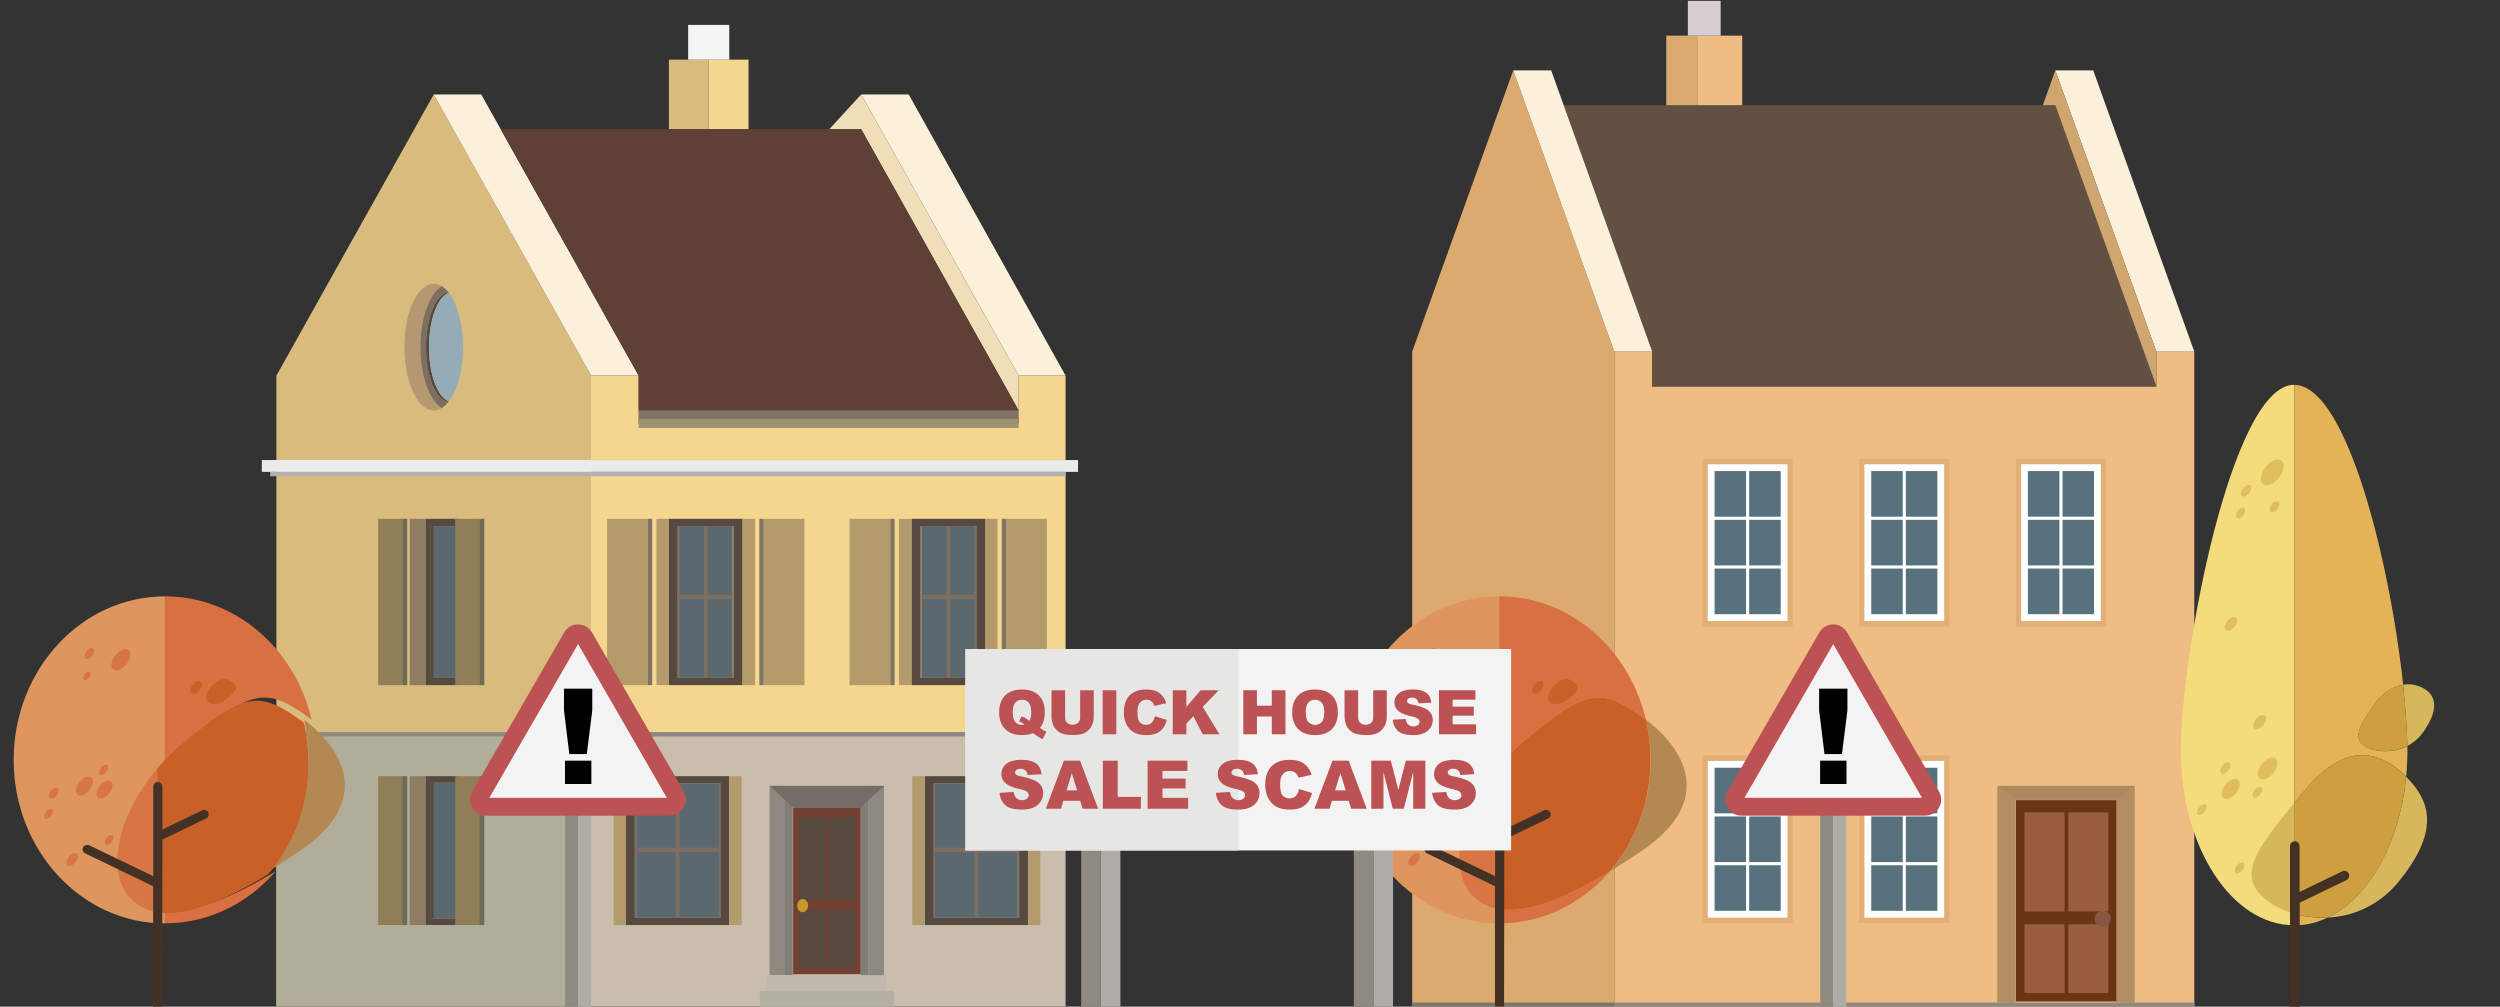 <svg id="Layer_1" data-name="Layer 1" xmlns="http://www.w3.org/2000/svg" width="1920" height="773.1" viewBox="0 0 1920 773.1">
  <rect x="0" y="0" width="1920" height="773.1" fill="#333333" stroke="none"/>
  <defs>
    <style>
      .cls-1 {
        fill: #dabb7e;
      }

      .cls-1, .cls-10, .cls-11, .cls-12, .cls-13, .cls-14, .cls-15, .cls-16, .cls-17, .cls-18, .cls-2, .cls-20, .cls-21, .cls-23, .cls-27, .cls-28, .cls-3, .cls-30, .cls-31, .cls-32, .cls-33, .cls-34, .cls-35, .cls-36, .cls-38, .cls-39, .cls-4, .cls-45, .cls-5, .cls-6, .cls-7, .cls-8, .cls-9 {
        fill-rule: evenodd;
      }

      .cls-2 {
        fill: #fbf0d9;
      }

      .cls-3 {
        fill: #f5d68f;
      }

      .cls-4 {
        fill: #b0ae9a;
      }

      .cls-5 {
        fill: #8f7d62;
      }

      .cls-25, .cls-6 {
        fill: #554940;
      }

      .cls-7 {
        fill: #5b686f;
      }

      .cls-8 {
        fill: #907e56;
      }

      .cls-9 {
        fill: #6d6b55;
      }

      .cls-10 {
        fill: #b59871;
      }

      .cls-11, .cls-29 {
        fill: #7e6d61;
      }

      .cls-12 {
        fill: #95acb6;
      }

      .cls-13 {
        fill: #f5f5f5;
      }

      .cls-14 {
        fill: #c8beab;
      }

      .cls-15 {
        fill: #8e8980;
      }

      .cls-16 {
        fill: #827d75;
      }

      .cls-17 {
        fill: #c0b9ad;
      }

      .cls-18 {
        fill: #b4afa3;
      }

      .cls-19, .cls-28 {
        fill: #807564;
      }

      .cls-20 {
        fill: #ebebeb;
      }

      .cls-21 {
        fill: #9d9273;
      }

      .cls-22 {
        fill: #b1b1b1;
      }

      .cls-23 {
        fill: #726d67;
      }

      .cls-24 {
        fill: #724033;
      }

      .cls-26 {
        fill: #c3982d;
      }

      .cls-27 {
        fill: #b49b6c;
      }

      .cls-30 {
        fill: #f0deb8;
      }

      .cls-31 {
        fill: #5f4037;
      }

      .cls-32 {
        fill: #efbd84;
      }

      .cls-33 {
        fill: #dcaa6e;
      }

      .cls-34 {
        fill: #625142;
      }

      .cls-35 {
        fill: #cfa66f;
      }

      .cls-36 {
        fill: #d7cfcf;
      }

      .cls-37 {
        fill: #e2b077;
      }

      .cls-38 {
        fill: #fff;
      }

      .cls-39 {
        fill: #58717f;
      }

      .cls-40 {
        fill: #693514;
      }

      .cls-41 {
        fill: #9a5e3f;
      }

      .cls-42 {
        fill: #895545;
      }

      .cls-43 {
        fill: #b38e63;
      }

      .cls-44 {
        fill: #ae895f;
      }

      .cls-45 {
        fill: #78786e;
      }

      .cls-46 {
        fill: #e2b357;
      }

      .cls-47 {
        fill: #f4dc7c;
      }

      .cls-48 {
        fill: #d7b75b;
      }

      .cls-49 {
        fill: #e1be5d;
      }

      .cls-50 {
        fill: #ce9f3f;
      }

      .cls-51 {
        fill: #433126;
      }

      .cls-52 {
        fill: #b48852;
      }

      .cls-53 {
        fill: #df955e;
      }

      .cls-54 {
        fill: #d97042;
      }

      .cls-55 {
        fill: #c86027;
      }

      .cls-56 {
        fill: #d77644;
      }

      .cls-57 {
        fill: none;
      }

      .cls-58 {
        fill: #8f8a80;
      }

      .cls-59 {
        fill: #afaca8;
      }

      .cls-60 {
        fill: #f3f3f3;
      }

      .cls-61 {
        fill: #bc5253;
      }

      .cls-62 {
        fill: #e6e6e5;
      }

      .cls-63 {
        fill: #065a7c;
      }
    </style>
  </defs>
  <title>two houses scams 140819</title>
  <g>
    <polygon class="cls-1" points="453.97 772.866 453.97 288.473 333.12 72.534 212.27 288.473 212.27 772.866 453.97 772.866 453.97 772.866"/>
    <polygon class="cls-2" points="453.975 288.473 490.482 288.473 369.587 72.534 333.072 72.534 453.975 288.473 453.975 288.473"/>
    <polygon class="cls-2" points="782.299 288.473 818.354 288.473 697.906 72.534 661.397 72.534 782.299 288.473 782.299 288.473"/>
    <polygon class="cls-1" points="544.287 45.826 513.71 45.826 513.71 99.242 544.287 99.242 544.287 45.826 544.287 45.826"/>
    <polygon class="cls-3" points="574.869 45.826 544.287 45.826 544.287 99.242 574.869 99.242 574.869 45.826 574.869 45.826"/>
    <polygon class="cls-4" points="453.97 772.866 453.97 565.636 212.27 565.636 212.27 772.866 453.97 772.866 453.97 772.866"/>
    <polygon class="cls-5" points="314.677 398.452 326.952 398.452 326.952 526.19 314.677 526.19 314.677 398.452 314.677 398.452"/>
    <polygon class="cls-6" points="330.918 404.005 333.225 404.005 333.225 520.638 330.918 520.638 330.918 404.005 330.918 404.005"/>
    <polygon class="cls-7" points="333.225 404.005 351.562 404.005 351.562 520.638 333.225 520.638 333.225 404.005 333.225 404.005"/>
    <polygon class="cls-6" points="351.562 398.452 351.562 404.005 330.918 404.005 330.918 520.638 351.562 520.638 351.562 526.19 326.952 526.19 326.952 398.452 351.562 398.452 351.562 398.452"/>
    <polygon class="cls-8" points="290.448 526.19 308.891 526.19 308.891 398.452 290.448 398.452 290.448 526.19 290.448 526.19"/>
    <polygon class="cls-9" points="308.891 526.19 312.751 526.19 312.751 398.452 308.891 398.452 308.891 526.19 308.891 526.19"/>
    <polygon class="cls-8" points="349.632 526.19 368.074 526.19 368.074 398.452 349.632 398.452 349.632 526.19 349.632 526.19"/>
    <polygon class="cls-9" points="368.074 526.19 371.936 526.19 371.936 398.452 368.074 398.452 368.074 526.19 368.074 526.19"/>
    <polygon class="cls-5" points="314.677 596.113 326.952 596.113 326.952 710.427 314.677 710.427 314.677 596.113 314.677 596.113"/>
    <polygon class="cls-6" points="330.918 601.082 333.225 601.082 333.225 705.458 330.918 705.458 330.918 601.082 330.918 601.082"/>
    <polygon class="cls-7" points="333.225 601.082 351.562 601.082 351.562 705.458 333.225 705.458 333.225 601.082 333.225 601.082"/>
    <polygon class="cls-6" points="351.562 596.113 351.562 601.082 330.918 601.082 330.918 705.458 351.562 705.458 351.562 710.427 326.952 710.427 326.952 596.113 351.562 596.113 351.562 596.113"/>
    <polygon class="cls-8" points="290.448 710.427 308.891 710.427 308.891 596.113 290.448 596.113 290.448 710.427 290.448 710.427"/>
    <polygon class="cls-9" points="308.891 710.427 312.751 710.427 312.751 596.113 308.891 596.113 308.891 710.427 308.891 710.427"/>
    <polygon class="cls-8" points="349.632 710.427 368.074 710.427 368.074 596.113 349.632 596.113 349.632 710.427 349.632 710.427"/>
    <polygon class="cls-9" points="368.074 710.427 371.936 710.427 371.936 596.113 368.074 596.113 368.074 710.427 368.074 710.427"/>
    <path class="cls-10" d="M333.12,217.928c-12.445,0-22.531,21.772-22.531,48.629s10.085,48.624,22.531,48.624a11.686,11.686,0,0,0,6.137-1.827c-9.464-5.767-16.398-24.532-16.398-46.796s6.934-41.036,16.398-46.803a11.695,11.695,0,0,0-6.137-1.826Z"/>
    <path class="cls-11" d="M339.257,219.755c-9.464,5.767-16.398,24.539-16.398,46.803s6.934,41.036,16.398,46.803a20.173,20.173,0,0,0,5.061-4.598c-9.539-1.295-17.103-19.694-17.103-42.205s7.564-40.91,17.103-42.203a20.06,20.06,0,0,0-5.061-4.599Z"/>
    <path class="cls-6" d="M344.321,224.354c-9.543,1.288-17.107,19.688-17.107,42.203,0,22.511,7.564,40.909,17.107,42.205.092-.12.189-.235.281-.355V308.24c-8.593-3.367-15.137-20.747-15.137-41.683,0-21.021,6.592-38.453,15.234-41.722v-.012l-.377-.47Z"/>
    <path class="cls-12" d="M344.698,224.835c-8.641,3.269-15.234,20.701-15.234,41.722,0,21.017,6.592,38.448,15.234,41.723,6.562-8.498,10.953-24.004,10.953-41.723,0-17.723-4.391-33.225-10.953-41.722Z"/>
    <polygon class="cls-13" points="560.08 19.113 528.497 19.113 528.497 45.826 560.08 45.826 560.08 19.113 560.08 19.113"/>
    <path class="cls-14" d="M818.354,772.92v-210.67H453.747V772.92Z"/>
    <polygon class="cls-15" points="591.021 603.53 602.902 603.53 602.902 748.879 591.021 748.879 591.021 603.53 591.021 603.53"/>
    <polygon class="cls-16" points="602.902 748.879 602.902 610.372 605.856 608.719 608.846 607.223 608.846 748.879 602.902 748.879 602.902 748.879"/>
    <polygon class="cls-17" points="589.016 760.988 589.016 748.88 681.09 748.88 681.09 760.988 589.016 760.988 589.016 760.988"/>
    <polygon class="cls-18" points="583.502 773.1 583.502 760.988 686.451 760.988 686.451 773.1 671.118 773.1 583.502 773.1 583.502 773.1"/>
    <rect class="cls-19" x="490.484" y="312.473" width="291.815" height="8.834"/>
    <path class="cls-3" d="M453.747,562.249h364.607V362.392H453.747V562.249Z"/>
    <polygon class="cls-20" points="444.171 353.309 827.93 353.309 827.93 362.392 444.171 362.392 444.171 353.309 444.171 353.309"/>
    <path class="cls-3" d="M782.299,288.473v36.846H490.48V288.473H453.747V353.309H818.354V288.473Z"/>
    <polygon class="cls-15" points="678.932 603.53 667.051 603.53 667.051 748.879 678.932 748.879 678.932 603.53 678.932 603.53"/>
    <polygon class="cls-16" points="667.051 748.879 667.051 610.372 664.097 608.719 661.108 607.223 661.108 748.879 667.051 748.879 667.051 748.879"/>
    <path class="cls-21" d="M782.299,321.307v7.385H490.484l-.004-7.385Z"/>
    <polygon class="cls-15" points="817.736 562.249 453.747 562.249 453.747 565.636 818.354 565.636 818.354 562.249 817.736 562.249"/>
    <rect class="cls-22" x="453.747" y="362.392" width="364.607" height="3.386"/>
    <polygon class="cls-20" points="201.065 353.309 453.747 353.309 453.747 362.392 201.065 362.392 201.065 353.309 201.065 353.309"/>
    <polygon class="cls-15" points="453.337 562.249 212.27 562.249 212.27 565.636 453.747 565.636 453.747 562.249 453.337 562.249"/>
    <rect class="cls-22" x="207.506" y="362.392" width="246.241" height="3.386"/>
    <polygon class="cls-23" points="661.108 603.53 608.845 603.53 591.018 603.53 605.53 616.835 608.845 620.094 661.108 620.094 664.424 616.835 678.936 603.53 661.108 603.53"/>
    <g>
      <g id="Symbol_9_0_Layer2_0_MEMBER_8_MEMBER_12_MEMBER_0_FILL" data-name="Symbol 9 0 Layer2 0 MEMBER 8 MEMBER 12 MEMBER 0 FILL">
        <path class="cls-24" d="M609.14,620.094h51.831v128.11H609.14Z"/>
      </g>
      <g id="Symbol_9_0_Layer2_0_MEMBER_8_MEMBER_12_MEMBER_1_MEMBER_0_FILL" data-name="Symbol 9 0 Layer2 0 MEMBER 8 MEMBER 12 MEMBER 1 MEMBER 0 FILL">
        <path class="cls-25" d="M636.025,690.877V627.861h20.538v63.015Z"/>
      </g>
      <g id="Symbol_9_0_Layer2_0_MEMBER_8_MEMBER_12_MEMBER_1_MEMBER_1_FILL" data-name="Symbol 9 0 Layer2 0 MEMBER 8 MEMBER 12 MEMBER 1 MEMBER 1 FILL">
        <path class="cls-25" d="M634.086,627.861v63.015H613.547V627.861Z"/>
      </g>
      <g id="Symbol_9_0_Layer2_0_MEMBER_8_MEMBER_12_MEMBER_2_MEMBER_0_FILL" data-name="Symbol 9 0 Layer2 0 MEMBER 8 MEMBER 12 MEMBER 2 MEMBER 0 FILL">
        <path class="cls-25" d="M636.025,742.843V699.082h20.538v43.761Z"/>
      </g>
      <g id="Symbol_9_0_Layer2_0_MEMBER_8_MEMBER_12_MEMBER_2_MEMBER_1_FILL" data-name="Symbol 9 0 Layer2 0 MEMBER 8 MEMBER 12 MEMBER 2 MEMBER 1 FILL">
        <path class="cls-25" d="M613.547,742.843V699.082h20.538v43.761Z"/>
      </g>
      <g id="Symbol_9_0_Layer2_0_MEMBER_8_MEMBER_13_FILL" data-name="Symbol 9 0 Layer2 0 MEMBER 8 MEMBER 13 FILL">
        <path class="cls-26" d="M612.313,695.472a5.154,5.154,0,0,1,1.234-3.501,3.528,3.528,0,0,1,5.818,0,5.154,5.154,0,0,1,1.234,3.501,5.311,5.311,0,0,1-1.234,3.61,3.65,3.65,0,0,1-2.909,1.532,3.493,3.493,0,0,1-2.909-1.532A5.311,5.311,0,0,1,612.313,695.472Z"/>
      </g>
    </g>
    <g>
      <polygon class="cls-27" points="766.087 398.452 756.545 398.452 756.545 526.19 766.087 526.19 766.087 398.452 766.087 398.452"/>
      <polygon class="cls-11" points="749.801 404.005 748.711 404.005 748.711 520.638 749.801 520.638 749.801 404.005 749.801 404.005"/>
      <polygon class="cls-11" points="706.749 520.637 707.839 520.637 707.839 404.003 706.749 404.003 706.749 520.637 706.749 520.637"/>
      <polygon class="cls-7" points="739.02 404.005 739.02 404.003 707.839 404.003 707.839 520.637 717.529 520.637 717.529 520.638 748.711 520.638 748.711 404.005 739.02 404.005"/>
      <path class="cls-6" d="M700.005,398.452V526.19h56.54V398.452Zm49.796,122.186h-10.78v-.001H706.749V404.003h10.78v.001h32.271Z"/>
      <polygon class="cls-27" points="804.012 526.19 772.654 526.19 772.654 398.452 804.012 398.452 804.012 526.19 804.012 526.19"/>
      <polygon class="cls-28" points="772.654 526.19 769.373 526.19 769.373 398.452 772.654 398.452 772.654 526.19 772.654 526.19"/>
      <polygon class="cls-27" points="690.357 398.452 699.899 398.452 699.899 526.19 690.357 526.19 690.357 398.452 690.357 398.452"/>
      <polygon class="cls-27" points="652.432 526.19 683.79 526.19 683.79 398.452 652.432 398.452 652.432 526.19 652.432 526.19"/>
      <polygon class="cls-28" points="683.79 526.19 687.072 526.19 687.072 398.452 683.79 398.452 683.79 526.19 683.79 526.19"/>
      <rect class="cls-29" x="726.859" y="404.003" width="2.832" height="116.634"/>
      <rect class="cls-29" x="726.597" y="437.934" width="3.356" height="40.872" transform="translate(1186.645 -269.905) rotate(90)"/>
    </g>
    <g>
      <polygon class="cls-27" points="504.168 398.452 513.71 398.452 513.71 526.19 504.168 526.19 504.168 398.452 504.168 398.452"/>
      <polygon class="cls-11" points="520.454 404.005 521.544 404.005 521.544 520.638 520.454 520.638 520.454 404.005 520.454 404.005"/>
      <polygon class="cls-11" points="563.505 520.637 562.416 520.637 562.416 404.003 563.505 404.003 563.505 520.637 563.505 520.637"/>
      <polygon class="cls-7" points="531.234 404.005 531.234 404.003 562.416 404.003 562.416 520.637 552.725 520.637 552.725 520.638 521.544 520.638 521.544 404.005 531.234 404.005"/>
      <path class="cls-6" d="M513.71,398.452V526.19h56.54V398.452Zm6.744,5.553h32.271v-.001h10.78v116.634H531.234v.001h-10.78Z"/>
      <polygon class="cls-27" points="466.243 526.19 497.601 526.19 497.601 398.452 466.243 398.452 466.243 526.19 466.243 526.19"/>
      <polygon class="cls-28" points="497.601 526.19 500.882 526.19 500.882 398.452 497.601 398.452 497.601 526.19 497.601 526.19"/>
      <polygon class="cls-27" points="579.897 398.452 570.355 398.452 570.355 526.19 579.897 526.19 579.897 398.452 579.897 398.452"/>
      <polygon class="cls-27" points="617.822 526.19 586.465 526.19 586.465 398.452 617.822 398.452 617.822 526.19 617.822 526.19"/>
      <polygon class="cls-28" points="586.465 526.19 583.183 526.19 583.183 398.452 586.465 398.452 586.465 526.19 586.465 526.19"/>
      <rect class="cls-29" x="540.564" y="404.003" width="2.832" height="116.634" transform="translate(1083.959 924.64) rotate(-180)"/>
      <rect class="cls-29" x="540.302" y="437.934" width="3.356" height="40.872" transform="translate(1000.35 -83.61) rotate(90)"/>
    </g>
    <g>
      <polygon class="cls-27" points="471.26 596.113 480.802 596.113 480.802 710.427 471.26 710.427 471.26 596.113 471.26 596.113"/>
      <polygon class="cls-11" points="487.547 601.666 488.636 601.666 488.636 704.876 487.547 704.876 487.547 601.666 487.547 601.666"/>
      <polygon class="cls-11" points="553.256 704.875 552.166 704.875 552.166 601.665 553.256 601.665 553.256 704.875 553.256 704.875"/>
      <polygon class="cls-7" points="509.656 601.666 509.656 601.665 552.166 601.665 552.166 704.875 531.147 704.875 531.147 704.876 488.636 704.876 488.636 601.666 509.656 601.666"/>
      <path class="cls-6" d="M480.802,596.113V710.427H560V596.113Zm6.744,5.553h43.6v-.002h22.109v103.21h-43.6v.001H487.547Z"/>
      <polygon class="cls-27" points="569.648 596.113 560.106 596.113 560.106 710.427 569.648 710.427 569.648 596.113 569.648 596.113"/>
      <rect class="cls-29" x="518.985" y="601.664" width="2.832" height="103.21" transform="translate(1040.803 1306.539) rotate(-180)"/>
      <rect class="cls-29" x="518.723" y="620.91" width="3.356" height="63.53" transform="translate(1173.076 132.274) rotate(90)"/>
    </g>
    <g>
      <polygon class="cls-27" points="798.994 596.113 789.453 596.113 789.453 710.427 798.994 710.427 798.994 596.113 798.994 596.113"/>
      <polygon class="cls-11" points="782.708 601.666 781.618 601.666 781.618 704.876 782.708 704.876 782.708 601.666 782.708 601.666"/>
      <polygon class="cls-11" points="716.999 704.875 718.089 704.875 718.089 601.665 716.999 601.665 716.999 704.875 716.999 704.875"/>
      <polygon class="cls-7" points="760.599 601.666 760.599 601.665 718.089 601.665 718.089 704.875 739.108 704.875 739.108 704.876 781.619 704.876 781.619 601.666 760.599 601.666"/>
      <path class="cls-6" d="M710.254,596.113V710.427h79.198V596.113Zm72.454,108.763H760.599v-.001h-43.6v-103.21H739.108v.002h43.6Z"/>
      <polygon class="cls-27" points="700.607 596.113 710.149 596.113 710.149 710.427 700.607 710.427 700.607 596.113 700.607 596.113"/>
      <rect class="cls-29" x="748.437" y="601.664" width="2.832" height="103.21"/>
      <rect class="cls-29" x="748.176" y="620.91" width="3.356" height="63.53" transform="translate(1402.529 -97.178) rotate(90)"/>
    </g>
    <polygon class="cls-30" points="782.293 315.181 782.299 288.473 661.397 72.534 636.879 99.242 661.397 99.242 782.293 315.181 782.293 315.181"/>
    <polygon class="cls-31" points="490.482 315.181 782.299 315.181 661.397 99.242 384.54 99.242 490.482 288.473 490.482 315.181 490.482 315.181"/>
  </g>
  <g>
    <polygon class="cls-32" points="1239.788 773.1 1239.788 270.015 1268.908 270.015 1268.908 296.873 1656.09 296.873 1656.09 270.015 1685.214 270.015 1685.214 773.1 1239.788 773.1 1239.788 773.1"/>
    <polygon class="cls-33" points="1084.568 773.1 1084.568 270.015 1162.179 54.076 1239.788 270.015 1239.788 773.1 1084.568 773.1 1084.568 773.1"/>
    <polygon class="cls-34" points="1268.908 296.723 1656.09 296.723 1578.48 80.785 1200.901 80.785 1268.908 270.015 1268.908 296.723 1268.908 296.723"/>
    <polygon class="cls-2" points="1239.788 270.015 1268.908 270.015 1191.298 54.076 1162.179 54.076 1239.788 270.015 1239.788 270.015"/>
    <polygon class="cls-2" points="1656.09 270.015 1685.214 270.015 1607.604 54.076 1578.48 54.076 1656.09 270.015 1656.09 270.015"/>
    <polygon class="cls-35" points="1578.48 80.785 1568.882 80.785 1578.48 54.076 1656.09 270.015 1656.09 296.723 1578.48 80.785 1578.48 80.785"/>
    <polygon class="cls-33" points="1303.472 27.368 1279.692 27.368 1279.692 80.785 1303.472 80.785 1303.472 27.368 1303.472 27.368"/>
    <polygon class="cls-32" points="1338.032 27.368 1303.472 27.368 1303.472 80.785 1338.032 80.785 1338.032 27.368 1338.032 27.368"/>
    <polygon class="cls-36" points="1321.459 0.655 1296.269 0.655 1296.269 27.363 1321.459 27.363 1321.459 0.655 1321.459 0.655"/>
    <g>
      <rect class="cls-37" x="1427.861" y="352.366" width="69.281" height="128.738"/>
      <polygon class="cls-38" points="1431.894 356.556 1493.109 356.556 1493.109 476.914 1431.894 476.914 1431.894 356.556 1431.894 356.556"/>
      <path class="cls-39" d="M1437.111,361.773h24.188v35.045h-24.188V361.773Zm26.587,0h24.194v35.045h-24.194V361.773Zm24.194,37.439v35.046h-24.194V399.212Zm0,37.445v35.04h-24.194v-35.04Zm-26.593,35.04h-24.188v-35.04h24.188v35.04Zm-24.188-37.439V399.212h24.188v35.046Z"/>
    </g>
    <g>
      <rect class="cls-37" x="1307.535" y="352.366" width="69.281" height="128.738"/>
      <polygon class="cls-38" points="1311.569 356.556 1372.784 356.556 1372.784 476.914 1311.569 476.914 1311.569 356.556 1311.569 356.556"/>
      <path class="cls-39" d="M1316.785,361.773h24.189v35.045h-24.189V361.773Zm26.586,0h24.197v35.045h-24.197V361.773Zm24.197,37.439v35.046h-24.197V399.212Zm0,37.445v35.04h-24.197v-35.04Zm-26.594,35.04h-24.189v-35.04h24.189v35.04Zm-24.189-37.439V399.212h24.189v35.046Z"/>
    </g>
    <g>
      <rect class="cls-37" x="1427.861" y="580.201" width="69.281" height="128.738"/>
      <polygon class="cls-38" points="1431.894 584.393 1493.109 584.393 1493.109 704.747 1431.894 704.747 1431.894 584.393 1431.894 584.393"/>
      <path class="cls-39" d="M1437.111,589.611h24.188v35.04h-24.188v-35.04Zm26.587,0h24.194v35.04h-24.194v-35.04Zm24.194,37.439v35.04h-24.194V627.05Zm0,37.44v35.04h-24.194v-35.04Zm-26.593,35.04h-24.188v-35.04h24.188v35.04Zm-24.188-37.44V627.05h24.188v35.04Z"/>
    </g>
    <g>
      <rect class="cls-37" x="1307.535" y="580.201" width="69.281" height="128.738"/>
      <polygon class="cls-38" points="1311.569 584.393 1372.784 584.393 1372.784 704.747 1311.569 704.747 1311.569 584.393 1311.569 584.393"/>
      <path class="cls-39" d="M1316.785,589.611h24.189v35.04h-24.189v-35.04Zm26.586,0h24.197v35.04h-24.197v-35.04Zm24.197,37.439v35.04h-24.197V627.05Zm0,37.44v35.04h-24.197v-35.04Zm-26.594,35.04h-24.189v-35.04h24.189v35.04Zm-24.189-37.44V627.05h24.189v35.04Z"/>
    </g>
    <g>
      <rect class="cls-37" x="1548.185" y="352.366" width="69.281" height="128.738"/>
      <polygon class="cls-38" points="1552.218 356.556 1613.434 356.556 1613.434 476.914 1552.218 476.914 1552.218 356.556 1552.218 356.556"/>
      <path class="cls-39" d="M1557.433,361.773h24.195v35.045h-24.195V361.773Zm26.595,0h24.188v35.045H1584.028V361.773Zm24.188,37.439v35.046H1584.028V399.212Zm0,37.445v35.04H1584.028v-35.04Zm-26.587,35.04h-24.195v-35.04h24.195v35.04Zm-24.195-37.439V399.212h24.195v35.046Z"/>
    </g>
    <g>
      <g id="Symbol_9_0_Layer2_0_MEMBER_8_MEMBER_12_MEMBER_0_FILL-2" data-name="Symbol 9 0 Layer2 0 MEMBER 8 MEMBER 12 MEMBER 0 FILL">
        <path class="cls-40" d="M1625.839,614.547h-77.626V769.138h77.626Z"/>
      </g>
      <g id="Symbol_9_0_Layer2_0_MEMBER_8_MEMBER_12_MEMBER_1_MEMBER_0_FILL-2" data-name="Symbol 9 0 Layer2 0 MEMBER 8 MEMBER 12 MEMBER 1 MEMBER 0 FILL">
        <path class="cls-41" d="M1585.574,699.962V623.92h-30.76v76.041Z"/>
      </g>
      <g id="Symbol_9_0_Layer2_0_MEMBER_8_MEMBER_12_MEMBER_1_MEMBER_1_FILL-2" data-name="Symbol 9 0 Layer2 0 MEMBER 8 MEMBER 12 MEMBER 1 MEMBER 1 FILL">
        <path class="cls-41" d="M1588.478,623.92v76.041h30.76V623.92Z"/>
      </g>
      <g id="Symbol_9_0_Layer2_0_MEMBER_8_MEMBER_12_MEMBER_2_MEMBER_0_FILL-2" data-name="Symbol 9 0 Layer2 0 MEMBER 8 MEMBER 12 MEMBER 2 MEMBER 0 FILL">
        <path class="cls-41" d="M1585.574,762.669V709.863h-30.76v52.806Z"/>
      </g>
      <g id="Symbol_9_0_Layer2_0_MEMBER_8_MEMBER_12_MEMBER_2_MEMBER_1_FILL-2" data-name="Symbol 9 0 Layer2 0 MEMBER 8 MEMBER 12 MEMBER 2 MEMBER 1 FILL">
        <path class="cls-41" d="M1619.238,762.669V709.863h-30.76v52.806Z"/>
      </g>
      <g id="Symbol_9_0_Layer2_0_MEMBER_8_MEMBER_13_FILL-2" data-name="Symbol 9 0 Layer2 0 MEMBER 8 MEMBER 13 FILL">
        <path class="cls-42" d="M1621.086,705.506a5.539,5.539,0,0,0-1.848-4.224,6.059,6.059,0,0,0-8.713,0,5.538,5.538,0,0,0-1.848,4.224,5.686,5.686,0,0,0,1.848,4.356,5.959,5.959,0,0,0,4.356,1.848,6.314,6.314,0,0,0,6.205-6.205Z"/>
      </g>
    </g>
    <g id="Symbol_9_0_Layer2_0_MEMBER_8_MEMBER_14_FILL" data-name="Symbol 9 0 Layer2 0 MEMBER 8 MEMBER 14 FILL">
      <path class="cls-43" d="M1548.005,610.367l-14.119-6.862V769.936h14.119Z"/>
    </g>
    <g id="Symbol_9_0_Layer2_0_MEMBER_8_MEMBER_15_FILL" data-name="Symbol 9 0 Layer2 0 MEMBER 8 MEMBER 15 FILL">
      <path class="cls-43" d="M1639.451,603.505l-14.119,6.862V769.936h14.119Z"/>
    </g>
    <g id="Symbol_9_0_Layer2_0_MEMBER_8_MEMBER_16_FILL" data-name="Symbol 9 0 Layer2 0 MEMBER 8 MEMBER 16 FILL">
      <path class="cls-44" d="M1534.149,603.505l14.12,10.82h77.591l13.592-10.82Z"/>
    </g>
    <polygon class="cls-15" points="1684.459 769.936 1239.788 769.936 1239.788 773.1 1685.214 773.1 1685.214 769.936 1684.459 769.936"/>
    <polygon class="cls-45" points="1239.525 769.936 1084.568 769.936 1084.568 773.1 1239.788 773.1 1239.788 769.936 1239.525 769.936"/>
  </g>
  <g>
    <path class="cls-46" d="M1847.9,596.6c.6-6.6,1-13.3,1-20.2v-3.5c-11.2,5.8-24.5,4.7-31.9.5-10.4-5.8-5.4-15.5,6.4-32.2,6.7-9.5,14.7-14.1,22.2-15.3-10.4-96.8-43.9-230.3-83.6-230.3V616.8l7.4-9c32.1-38.9,57.8-31.2,77.8-12l.7.8Zm-86,114.1a58.755,58.755,0,0,0,25.7-6,82.832,82.832,0,0,1-25.7-2.9Z"/>
    <path class="cls-47" d="M1761.9,710.6c-48,0-87-60.1-87-134.3,0-74.1,39-280.8,87-280.8V710.6Z"/>
    <path class="cls-48" d="M1761.9,701.7c-10.2-2.9-18.9-7.6-24.7-13.3-18.4-17.7-2.9-38.1,24.7-71.6Z"/>
    <path class="cls-49" d="M1732.2,552.7c2-2.9,5.1-4.4,6.9-3.4s1.6,4.1-.4,7-5.1,4.4-6.9,3.4c-1.9-1-1.7-4.1.4-7"/>
    <path class="cls-49" d="M1710.2,477.5c2-2.8,4.9-4.2,6.7-3.3,1.7,1,1.5,4-.4,6.7-2,2.8-4.9,4.2-6.7,3.3-1.7-.9-1.5-3.9.4-6.7"/>
    <path class="cls-49" d="M1736.6,587.4c3.1-4.4,7.9-6.8,10.6-5.2,2.8,1.5,2.4,6.4-.7,10.8s-7.9,6.7-10.6,5.2c-2.8-1.5-2.5-6.4.7-10.8"/>
    <path class="cls-49" d="M1731.1,607.1c1.5-2.2,3.9-3.4,5.3-2.6s1.2,3.1-.3,5.4c-1.5,2.2-3.9,3.3-5.3,2.6-1.4-.9-1.2-3.2.3-5.4"/>
    <path class="cls-49" d="M1708.6,603.3c2.9-4.1,7.3-6.2,9.8-4.8,2.6,1.4,2.3,5.9-.6,10s-7.3,6.2-9.8,4.8c-2.6-1.5-2.3-5.9.6-10"/>
    <path class="cls-49" d="M1706.4,588.4c1.7-2.3,4.2-3.6,5.7-2.8,1.4.8,1.3,3.4-.4,5.7s-4.2,3.6-5.7,2.8c-1.4-.8-1.2-3.4.4-5.7"/>
    <path class="cls-49" d="M1688.6,620.5c1.5-2.1,3.8-3.2,5.1-2.5s1.2,3.1-.3,5.2-3.8,3.2-5.1,2.5c-1.4-.8-1.2-3.1.3-5.2"/>
    <path class="cls-49" d="M1739.3,359.5c3.7-5.2,9.2-7.9,12.4-6.1s2.9,7.4-.8,12.6-9.2,7.9-12.4,6.1c-3.2-1.7-2.8-7.4.8-12.6"/>
    <path class="cls-49" d="M1722.3,375.4c1.6-2.3,4.2-3.6,5.7-2.8,1.4.8,1.3,3.4-.4,5.7s-4.2,3.6-5.7,2.8c-1.4-.8-1.2-3.4.4-5.7"/>
    <path class="cls-49" d="M1718.3,392.6c1.5-2.1,3.8-3.2,5.1-2.5s1.2,3-.3,5.2c-1.5,2.1-3.8,3.2-5.1,2.5-1.4-.8-1.2-3.1.3-5.2"/>
    <path class="cls-49" d="M1717.5,665.2c1.5-2.2,3.9-3.4,5.3-2.6s1.2,3.1-.3,5.4c-1.5,2.2-3.9,3.3-5.3,2.6-1.4-.8-1.2-3.2.3-5.4"/>
    <path class="cls-49" d="M1744.3,387.7c1.5-2.2,3.9-3.3,5.3-2.6,1.4.8,1.2,3.2-.3,5.4s-3.9,3.3-5.3,2.6c-1.4-.8-1.2-3.2.3-5.4"/>
    <path class="cls-48" d="M1847.9,596.6c19.4,19.1,25.5,42.5-6.1,80.9a73.865,73.865,0,0,1-54.1,27.2c31.4-15.1,55.2-56.9,60.2-108.1"/>
    <path class="cls-48" d="M1845.5,525.9a24.449,24.449,0,0,1,15.7,2.7c10.4,5.8,11.6,17-.2,33.7a33.82,33.82,0,0,1-12.2,10.6c-.2-12.5-1.3-28.6-3.3-47"/>
    <path class="cls-50" d="M1823.3,541.2c6.7-9.5,14.7-14.1,22.2-15.3,2,18.4,3.1,34.6,3.3,47-11.3,5.7-24.5,4.6-31.9.5-10.4-5.8-5.4-15.5,6.4-32.2"/>
    <path class="cls-50" d="M1769.3,607.8c32.1-38.9,57.8-31.2,77.8-12l.8.8c-5,51.3-28.8,93.1-60.2,108.1a83.477,83.477,0,0,1-25.8-2.9V616.9Z"/>
    <path class="cls-51" d="M1766.1,693.3l36-17.4a3.769,3.769,0,0,0,1.7-5,3.684,3.684,0,0,0-5-1.7L1766.1,685V649.8a3.7,3.7,0,1,0-7.4,0V773.1h7.5V693.3Z"/>
    <path class="cls-52" d="M233.5,552.7c31.4,23.8,52.4,63.2-3.5,101-8.3,5.6-16.3,10.8-24.1,15.5,19.4-22.4,31.2-52.5,31.2-85.6a142.027,142.027,0,0,0-3.6-30.9"/>
    <path class="cls-53" d="M126.7,709.2c-64.2,0-116.2-56.3-116.2-125.6S62.5,458,126.7,458V709.2Z"/>
    <path class="cls-54" d="M239.3,552.7C226.6,498.3,181,458,126.7,458V587.9a153.914,153.914,0,0,1,19.9-19.6c46.7-38.7,58.1-40.8,90.6-17.2.7.5,1.4,1.1,2.1,1.6M126.7,709.1c33.5,0,63.8-15.4,84.9-39.9-34.2,20.7-63.5,32.5-84.9,29Z"/>
    <path class="cls-55" d="M164.2,525.5c5.5-4.7,8.8-5.4,14-1.7s2.6,7.4-2.9,12.1c-5.4,4.7-12.4,6.2-15.4,3.4-3.1-3-1.2-9.1,4.3-13.8"/>
    <path class="cls-56" d="M52.5,658.5c1.8-2.6,4.6-4,6.3-3.1s1.4,3.7-.4,6.3-4.6,4-6.2,3.1c-1.7-.9-1.5-3.7.3-6.3"/>
    <path class="cls-56" d="M76.1,604.2c2.6-3.6,6.4-5.5,8.7-4.3s2,5.2-.5,8.8c-2.6,3.6-6.5,5.5-8.7,4.3-2.3-1.2-2-5.2.5-8.8"/>
    <path class="cls-56" d="M77.3,589.9c1.4-2.1,3.7-3.1,4.9-2.4,1.3.7,1.1,2.9-.3,5-1.5,2-3.7,3.1-4.9,2.4-1.3-.7-1.1-2.9.3-5"/>
    <path class="cls-56" d="M60.5,601.3c2.7-3.8,6.8-5.8,9.2-4.5,2.4,1.4,2.1,5.5-.6,9.4-2.7,3.8-6.8,5.8-9.2,4.5-2.4-1.4-2.1-5.6.6-9.4"/>
    <path class="cls-56" d="M38.8,607.8c1.5-2.2,3.9-3.3,5.3-2.6,1.4.8,1.2,3.2-.3,5.4s-3.9,3.3-5.3,2.6c-1.4-.8-1.3-3.2.3-5.4"/>
    <path class="cls-56" d="M35,623.9c1.4-2,3.5-3,4.8-2.3,1.2.7,1.1,2.8-.3,4.8s-3.5,3.1-4.8,2.4c-1.2-.8-1.1-3,.3-4.9"/>
    <path class="cls-56" d="M81.5,643.8c1.4-2,3.5-3,4.8-2.3,1.2.7,1.1,2.8-.3,4.8s-3.5,3-4.8,2.3c-1.2-.6-1.1-2.8.3-4.8"/>
    <path class="cls-55" d="M140.7,570.7c46.7-38.7,58.1-40.8,90.6-17.2.7.5,1.4,1.1,2.1,1.6a136.126,136.126,0,0,1,3.5,30.9c0,33.1-11.8,63.2-31.2,85.6-34.2,20.7-63.5,32.5-85,29V590.3a168.766,168.766,0,0,1,20-19.6"/>
    <path class="cls-55" d="M147.7,526.3c1.8-2.6,4.6-4,6.2-3.1s1.4,3.7-.4,6.3-4.6,4-6.2,3.1-1.5-3.7.4-6.3"/>
    <path class="cls-56" d="M88,504c3.1-4.3,7.6-6.5,10.3-5s2.4,6.2-.6,10.4c-3,4.3-7.6,6.5-10.3,5-2.7-1.4-2.4-6.1.6-10.4"/>
    <path class="cls-56" d="M66.1,500.5c1.5-2.2,3.9-3.4,5.3-2.6s1.2,3.2-.3,5.4-3.9,3.4-5.3,2.6c-1.4-.7-1.2-3.1.3-5.4"/>
    <path class="cls-56" d="M64.8,518.1c1.2-1.7,3-2.6,4.1-2s.9,2.4-.2,4.1c-1.2,1.7-3,2.6-4.1,2s-1-2.4.2-4.1"/>
    <path class="cls-56" d="M120.8,700.5a35.577,35.577,0,0,1-19.5-9.5c-20.7-19.8-11.7-64.1,19.5-100.8Z"/>
    <path class="cls-51" d="M124.7,644.8l33.6-16.2a3.489,3.489,0,0,0-3-6.3l-30.6,14.8v-33a3.5,3.5,0,0,0-7,0v68.8L68.5,649.2a3.623,3.623,0,0,0-4.7,1.6,3.474,3.474,0,0,0,1.6,4.6l52.2,25.2V773h7l.1-128.2Z"/>
    <g>
      <path class="cls-52" d="M1264.031,552.7c31.4,23.8,52.4,63.2-3.5,101-8.3,5.6-16.3,10.8-24.1,15.5,19.4-22.4,31.2-52.5,31.2-85.6a136.135,136.135,0,0,0-3.6-30.9"/>
      <path class="cls-53" d="M1151.431,709.2c-64.2,0-116.2-56.2-116.2-125.6,0-69.3,52-125.6,116.2-125.6V709.2Z"/>
      <path class="cls-54" d="M1264.031,552.7c-12.8-54.4-58.3-94.7-112.6-94.7V587.9a153.915,153.915,0,0,1,19.9-19.6c46.7-38.7,58.1-40.8,90.6-17.2.7.5,1.4,1.1,2.1,1.6m-112.6,156.4c33.5,0,63.8-15.4,84.9-39.9-34.2,20.7-63.5,32.5-84.9,29Z"/>
      <path class="cls-55" d="M1194.731,525.5c5.5-4.7,8.8-5.4,14-1.7s2.6,7.4-2.9,12.1c-5.4,4.7-12.4,6.2-15.4,3.4-3-3-1.1-9.1,4.3-13.8"/>
      <path class="cls-56" d="M1083.131,658.5c1.8-2.6,4.6-4,6.3-3.1,1.6.9,1.4,3.7-.4,6.3s-4.6,4-6.3,3.1c-1.6-.9-1.5-3.7.4-6.3"/>
      <path class="cls-56" d="M1106.731,604.2c2.6-3.6,6.4-5.5,8.7-4.3s2,5.2-.5,8.8c-2.6,3.6-6.5,5.5-8.7,4.3-2.3-1.2-2.1-5.2.5-8.8"/>
      <path class="cls-56" d="M1107.931,589.9c1.4-2.1,3.7-3.1,4.9-2.4,1.3.7,1.1,2.9-.3,5-1.5,2-3.7,3.1-4.9,2.4-1.3-.7-1.2-2.9.3-5"/>
      <path class="cls-56" d="M1091.031,601.3c2.7-3.8,6.8-5.8,9.2-4.5,2.4,1.4,2.1,5.5-.6,9.4-2.7,3.8-6.8,5.8-9.2,4.5-2.4-1.4-2.1-5.6.6-9.4"/>
      <path class="cls-56" d="M1069.331,607.8c1.5-2.2,3.9-3.3,5.3-2.6,1.4.8,1.2,3.2-.3,5.4s-3.9,3.3-5.3,2.6c-1.4-.8-1.2-3.2.3-5.4"/>
      <path class="cls-56" d="M1065.631,623.9c1.4-2,3.5-3,4.8-2.3,1.2.7,1.1,2.8-.3,4.8s-3.5,3.1-4.8,2.4c-1.3-.8-1.1-3,.3-4.9"/>
      <path class="cls-56" d="M1112.131,643.8c1.4-2,3.5-3,4.8-2.3,1.2.7,1.1,2.8-.3,4.8s-3.5,3-4.8,2.3c-1.2-.6-1.1-2.8.3-4.8"/>
      <path class="cls-55" d="M1171.331,568.3c46.7-38.7,58.1-40.8,90.6-17.2.7.5,1.4,1.1,2.1,1.6a136.126,136.126,0,0,1,3.5,30.9c0,33.1-11.8,63.2-31.2,85.6-34.2,20.7-63.5,32.5-85,29V587.9a168.919,168.919,0,0,1,20-19.6"/>
      <path class="cls-55" d="M1178.231,526.3c1.8-2.6,4.6-4,6.2-3.1s1.4,3.7-.4,6.3-4.6,4-6.3,3.1c-1.5-.9-1.3-3.7.5-6.3"/>
      <path class="cls-56" d="M1118.631,504c3-4.3,7.6-6.5,10.3-5s2.4,6.2-.6,10.4c-3,4.3-7.6,6.5-10.3,5-2.7-1.4-2.4-6.1.6-10.4"/>
      <path class="cls-56" d="M1096.731,500.5c1.6-2.2,4-3.4,5.3-2.6,1.4.8,1.2,3.2-.4,5.4s-3.9,3.4-5.3,2.6c-1.3-.7-1.2-3.1.4-5.4"/>
      <path class="cls-56" d="M1095.331,518.1c1.2-1.7,3-2.6,4.1-2s.9,2.4-.2,4.1c-1.2,1.7-3,2.6-4.1,2s-1-2.4.2-4.1"/>
      <path class="cls-56" d="M1151.431,698.2a35.577,35.577,0,0,1-19.5-9.5c-20.7-19.8-11.7-64.1,19.5-100.7Z"/>
      <path class="cls-51" d="M1155.331,644.8l33.6-16.2a3.473,3.473,0,0,0,1.6-4.7,3.559,3.559,0,0,0-4.7-1.6l-30.6,14.8v-33a3.5,3.5,0,0,0-7,0v68.8l-49.2-23.7a3.623,3.623,0,0,0-4.7,1.6,3.474,3.474,0,0,0,1.6,4.6l52.2,25.2V773h7l.2-128.2Z"/>
    </g>
  </g>
  <rect id="Artboard1" class="cls-57" x="42" y="-8.4" width="1918.7" height="777.5"/>
  <g>
    <g>
      <path class="cls-58" d="M433.97,619.565V773.1h9.953V619.565Z"/>
      <path class="cls-59" d="M443.961,619.565V773.1H453.97V619.565Z"/>
    </g>
    <g>
      <g>
        <path class="cls-60" d="M439.219,489.15,368.675,611.335a5.487,5.487,0,0,0,4.752,8.23H514.514a5.487,5.487,0,0,0,4.752-8.23L448.722,489.15A5.487,5.487,0,0,0,439.219,489.15Z"/>
        <path class="cls-61" d="M514.514,626.42H373.427a12.342,12.342,0,0,1-10.688-18.513L433.282,485.723a12.342,12.342,0,0,1,21.377,0l70.543,122.184A12.342,12.342,0,0,1,514.514,626.42ZM375.796,612.71H512.144L443.97,494.63Z"/>
      </g>
      <path d="M433.138,528.916h21.723v16.68l-4.195,33.509H437.232l-4.095-33.509Zm.749,55.282h20.275V602.126H433.887Z"/>
    </g>
  </g>
  <g>
    <g>
      <path class="cls-58" d="M1397.929,619.565V773.1h9.953V619.565Z"/>
      <path class="cls-59" d="M1407.92,619.565V773.1h10.009V619.565Z"/>
    </g>
    <g>
      <g>
        <path class="cls-60" d="M1403.177,489.15l-70.543,122.184a5.487,5.487,0,0,0,4.752,8.23h141.087a5.487,5.487,0,0,0,4.752-8.23L1412.68,489.15A5.487,5.487,0,0,0,1403.177,489.15Z"/>
        <path class="cls-61" d="M1478.472,626.42H1337.385a12.342,12.342,0,0,1-10.688-18.513L1397.24,485.723a12.342,12.342,0,0,1,21.377,0L1489.16,607.907A12.342,12.342,0,0,1,1478.472,626.42Zm-138.717-13.71h136.347L1407.929,494.63Z"/>
      </g>
      <path d="M1397.096,528.916h21.724v16.68l-4.195,33.509H1401.19l-4.095-33.509Zm.749,55.282H1418.12V602.126h-20.275Z"/>
    </g>
  </g>
  <g>
    <path class="cls-58" d="M830.363,641.074V773.1h14.983V641.074Z"/>
    <path class="cls-59" d="M845.402,641.074V773.1h15.067V641.074Z"/>
    <path class="cls-58" d="M1039.751,641.074V773.1h14.983V641.074Z"/>
    <path class="cls-59" d="M1054.79,641.074V773.1h15.067V641.074Z"/>
    <rect class="cls-60" x="741.455" y="498.44" width="419.073" height="154.715"/>
    <rect class="cls-62" x="741.455" y="498.44" width="209.721" height="154.715"/>
    <path class="cls-63" d="M885.182,584.517l.047-.047Z"/>
    <g>
      <path class="cls-61" d="M767.667,608.898l10.851-.68a8.27,8.27,0,0,0,1.435,4.028,6.029,6.029,0,0,0,5.035,2.241,5.572,5.572,0,0,0,3.764-1.147,3.43,3.43,0,0,0,1.322-2.655,3.388,3.388,0,0,0-1.259-2.568q-1.26-1.134-5.841-2.141-7.503-1.686-10.7-4.481a9.009,9.009,0,0,1-3.223-7.125,9.674,9.674,0,0,1,1.649-5.375,10.943,10.943,0,0,1,4.96-3.978,23.16,23.16,0,0,1,9.076-1.447q7.075,0,10.789,2.631t4.418,8.371l-10.75.63a5.024,5.024,0,0,0-5.589-4.759,4.571,4.571,0,0,0-2.996.844,2.584,2.584,0,0,0-1.007,2.052,2.054,2.054,0,0,0,.831,1.586,9.341,9.341,0,0,0,3.827,1.36,47.934,47.934,0,0,1,10.713,3.26,11.268,11.268,0,0,1,4.708,4.092,10.372,10.372,0,0,1,1.473,5.463,11.697,11.697,0,0,1-1.964,6.546A12.284,12.284,0,0,1,793.7,620.19a22.177,22.177,0,0,1-8.888,1.549q-9.417,0-13.041-3.626A14.299,14.299,0,0,1,767.667,608.898Z"/>
      <path class="cls-61" d="M829.584,615.017H816.635l-1.799,6.093h-11.645L817.064,584.2h12.44l13.87,36.909H831.431Zm-2.366-7.981-4.074-13.269-4.031,13.269Z"/>
      <path class="cls-61" d="M846.999,584.2h11.405v27.82h17.8v9.089H846.999Z"/>
      <path class="cls-61" d="M881.366,584.2h30.565v7.88H892.796v5.866h17.75v7.528h-17.75v7.276h19.689v8.358H881.366Z"/>
      <path class="cls-61" d="M933.835,608.898l10.851-.68a8.27,8.27,0,0,0,1.436,4.028,6.028,6.028,0,0,0,5.035,2.241,5.572,5.572,0,0,0,3.764-1.147,3.43,3.43,0,0,0,1.322-2.655,3.388,3.388,0,0,0-1.259-2.568q-1.26-1.134-5.841-2.141-7.503-1.686-10.7-4.481a9.009,9.009,0,0,1-3.223-7.125,9.674,9.674,0,0,1,1.649-5.375,10.943,10.943,0,0,1,4.96-3.978,23.16,23.16,0,0,1,9.076-1.447q7.075,0,10.789,2.631t4.418,8.371l-10.75.63a5.024,5.024,0,0,0-5.589-4.759,4.571,4.571,0,0,0-2.996.844,2.585,2.585,0,0,0-1.007,2.052,2.054,2.054,0,0,0,.831,1.586,9.342,9.342,0,0,0,3.827,1.36,47.908,47.908,0,0,1,10.712,3.26,11.262,11.262,0,0,1,4.709,4.092A10.367,10.367,0,0,1,967.32,609.1a11.703,11.703,0,0,1-1.963,6.546,12.3,12.3,0,0,1-5.489,4.545,22.177,22.177,0,0,1-8.888,1.549q-9.417,0-13.041-3.626A14.298,14.298,0,0,1,933.835,608.898Z"/>
      <path class="cls-61" d="M997.634,606.003l9.995,3.022a18.437,18.437,0,0,1-3.173,7.024,13.764,13.764,0,0,1-5.375,4.255,20.1,20.1,0,0,1-8.17,1.436,23.709,23.709,0,0,1-9.831-1.749,15.58,15.58,0,0,1-6.584-6.151q-2.77-4.403-2.769-11.273,0-9.158,4.871-14.077t13.785-4.919q6.973,0,10.965,2.82a16.574,16.574,0,0,1,5.929,8.66l-10.071,2.241a8.627,8.627,0,0,0-1.107-2.468,6.568,6.568,0,0,0-2.342-2.014,7.2,7.2,0,0,0-9.038,2.413q-1.562,2.314-1.561,7.268,0,6.136,1.862,8.411a7.354,7.354,0,0,0,10.185.439A11.373,11.373,0,0,0,997.634,606.003Z"/>
      <path class="cls-61" d="M1035.859,615.017h-12.948l-1.799,6.093h-11.646L1023.34,584.2h12.44l13.869,36.909h-11.943Zm-2.365-7.981-4.074-13.269-4.031,13.269Z"/>
      <path class="cls-61" d="M1053.149,584.2h15l5.784,22.458,5.743-22.458h14.99v36.909h-9.341V592.961l-7.197,28.148h-8.455l-7.184-28.148v28.148h-9.341Z"/>
      <path class="cls-61" d="M1099.953,608.898l10.852-.68a8.281,8.281,0,0,0,1.435,4.028,6.03,6.03,0,0,0,5.035,2.241,5.57,5.57,0,0,0,3.764-1.147,3.428,3.428,0,0,0,1.322-2.655,3.388,3.388,0,0,0-1.259-2.568q-1.26-1.134-5.841-2.141-7.504-1.686-10.701-4.481a9.01,9.01,0,0,1-3.223-7.125,9.675,9.675,0,0,1,1.649-5.375,10.948,10.948,0,0,1,4.96-3.978,23.16,23.16,0,0,1,9.076-1.447q7.075,0,10.788,2.631,3.715,2.631,4.419,8.371l-10.751.63a5.023,5.023,0,0,0-5.589-4.759,4.57,4.57,0,0,0-2.996.844,2.583,2.583,0,0,0-1.007,2.052,2.052,2.052,0,0,0,.831,1.586,9.333,9.333,0,0,0,3.826,1.36,47.908,47.908,0,0,1,10.713,3.26,11.259,11.259,0,0,1,4.708,4.092A10.368,10.368,0,0,1,1133.44,609.1a11.704,11.704,0,0,1-1.964,6.546,12.29,12.29,0,0,1-5.489,4.545,22.173,22.173,0,0,1-8.887,1.549q-9.417,0-13.042-3.626A14.302,14.302,0,0,1,1099.953,608.898Z"/>
    </g>
    <g>
      <path class="cls-61" d="M798.698,559.001q1.961,1.361,2.561,1.707.9.508,2.423,1.177l-2.907,5.861a33.99,33.99,0,0,1-4.338-2.527,37.046,37.046,0,0,1-3-2.203,21.889,21.889,0,0,1-8.676,1.5q-7.707,0-12.16-4.015-5.261-4.753-5.261-13.36,0-8.352,4.603-12.979t12.864-4.626q8.421,0,13.002,4.521,4.58,4.523,4.58,12.944Q802.39,554.502,798.698,559.001Zm-8.006-5.354a14.127,14.127,0,0,0,1.246-6.691q0-5.123-1.903-7.314a6.589,6.589,0,0,0-5.25-2.191,6.366,6.366,0,0,0-5.053,2.238q-1.939,2.238-1.938,6.991,0,5.537,1.892,7.775a6.436,6.436,0,0,0,5.191,2.238,9.344,9.344,0,0,0,2.008-.208,12.95,12.95,0,0,0-4.153-2.4l1.638-3.761a8.88,8.88,0,0,1,2.157.623,27.682,27.682,0,0,1,3.011,1.938Q790.068,553.256,790.692,553.648Z"/>
      <path class="cls-61" d="M829.56,530.112h10.43v20.153a16.967,16.967,0,0,1-.935,5.66,12.219,12.219,0,0,1-2.931,4.658,11.686,11.686,0,0,1-4.188,2.802,21.083,21.083,0,0,1-7.314,1.13,46.028,46.028,0,0,1-5.388-.346,14.129,14.129,0,0,1-4.88-1.372,12.225,12.225,0,0,1-3.588-2.917,10.712,10.712,0,0,1-2.227-3.897,20.193,20.193,0,0,1-.969-5.718V530.112H818v20.633a5.891,5.891,0,0,0,1.534,4.323,6.608,6.608,0,0,0,8.491.022,5.874,5.874,0,0,0,1.534-4.346Z"/>
      <path class="cls-61" d="M846.854,530.112H857.33v33.826H846.854Z"/>
      <path class="cls-61" d="M886.875,550.095l9.16,2.769a16.886,16.886,0,0,1-2.907,6.438,12.621,12.621,0,0,1-4.926,3.899,18.424,18.424,0,0,1-7.487,1.315,21.74,21.74,0,0,1-9.01-1.603,14.279,14.279,0,0,1-6.034-5.638,19.108,19.108,0,0,1-2.538-10.331q0-8.392,4.465-12.9t12.633-4.508q6.39,0,10.048,2.584a15.183,15.183,0,0,1,5.434,7.938l-9.23,2.053a7.902,7.902,0,0,0-1.016-2.261,6.015,6.015,0,0,0-2.146-1.846,6.597,6.597,0,0,0-8.284,2.212q-1.43,2.12-1.431,6.66,0,5.623,1.708,7.709a6.742,6.742,0,0,0,9.334.401A10.418,10.418,0,0,0,886.875,550.095Z"/>
      <path class="cls-61" d="M900.686,530.112h10.452v12.783l10.949-12.783h13.902L923.645,542.88l12.898,21.059H923.67l-7.132-13.911-5.4,5.657v8.254H900.686Z"/>
      <path class="cls-61" d="M954.864,530.112h10.453v11.837h11.421V530.112h10.499v33.826h-10.499V550.256H965.316v13.683H954.864Z"/>
      <path class="cls-61" d="M992.393,547.049q0-8.284,4.615-12.898t12.852-4.614q8.445,0,13.014,4.533t4.568,12.702a20.828,20.828,0,0,1-1.995,9.726,14.235,14.235,0,0,1-5.769,5.907,19.046,19.046,0,0,1-9.402,2.111,21.623,21.623,0,0,1-9.472-1.823,14.255,14.255,0,0,1-6.08-5.769A19.149,19.149,0,0,1,992.393,547.049Zm10.453.046q0,5.123,1.903,7.36a7.204,7.204,0,0,0,10.395.046q1.846-2.192,1.846-7.868,0-4.775-1.927-6.98a6.587,6.587,0,0,0-5.226-2.203,6.348,6.348,0,0,0-5.076,2.238Q1002.845,541.927,1002.846,547.095Z"/>
      <path class="cls-61" d="M1054.612,530.112h10.429v20.153a16.964,16.964,0,0,1-.935,5.66,12.223,12.223,0,0,1-2.93,4.658,11.687,11.687,0,0,1-4.189,2.802,21.082,21.082,0,0,1-7.314,1.13,46.048,46.048,0,0,1-5.388-.346,14.132,14.132,0,0,1-4.88-1.372,12.229,12.229,0,0,1-3.588-2.917,10.727,10.727,0,0,1-2.227-3.897,20.209,20.209,0,0,1-.969-5.718V530.112h10.429v20.633a5.89,5.89,0,0,0,1.535,4.323,6.607,6.607,0,0,0,8.49.022,5.872,5.872,0,0,0,1.535-4.346Z"/>
      <path class="cls-61" d="M1069.668,552.748l9.944-.623a7.571,7.571,0,0,0,1.315,3.691,5.525,5.525,0,0,0,4.614,2.054,5.11,5.11,0,0,0,3.45-1.05,3.149,3.149,0,0,0,1.211-2.435,3.106,3.106,0,0,0-1.153-2.353q-1.154-1.039-5.354-1.961-6.876-1.545-9.807-4.107a8.259,8.259,0,0,1-2.953-6.529,8.869,8.869,0,0,1,1.512-4.927,10.023,10.023,0,0,1,4.545-3.646,21.218,21.218,0,0,1,8.318-1.326q6.483,0,9.887,2.411t4.05,7.672l-9.852.576a4.602,4.602,0,0,0-5.122-4.36,4.194,4.194,0,0,0-2.746.772,2.37,2.37,0,0,0-.923,1.881,1.88,1.88,0,0,0,.762,1.453,8.534,8.534,0,0,0,3.507,1.246,43.952,43.952,0,0,1,9.817,2.988,10.328,10.328,0,0,1,4.316,3.75,9.511,9.511,0,0,1,1.35,5.007,10.72,10.72,0,0,1-1.8,5.999,11.264,11.264,0,0,1-5.03,4.165,20.334,20.334,0,0,1-8.145,1.419q-8.631,0-11.952-3.323A13.102,13.102,0,0,1,1069.668,552.748Z"/>
      <path class="cls-61" d="M1105.12,530.112h28.012v7.223h-17.536v5.376h16.268v6.899h-16.268v6.669H1133.64v7.66H1105.12Z"/>
    </g>
  </g>
</svg>
